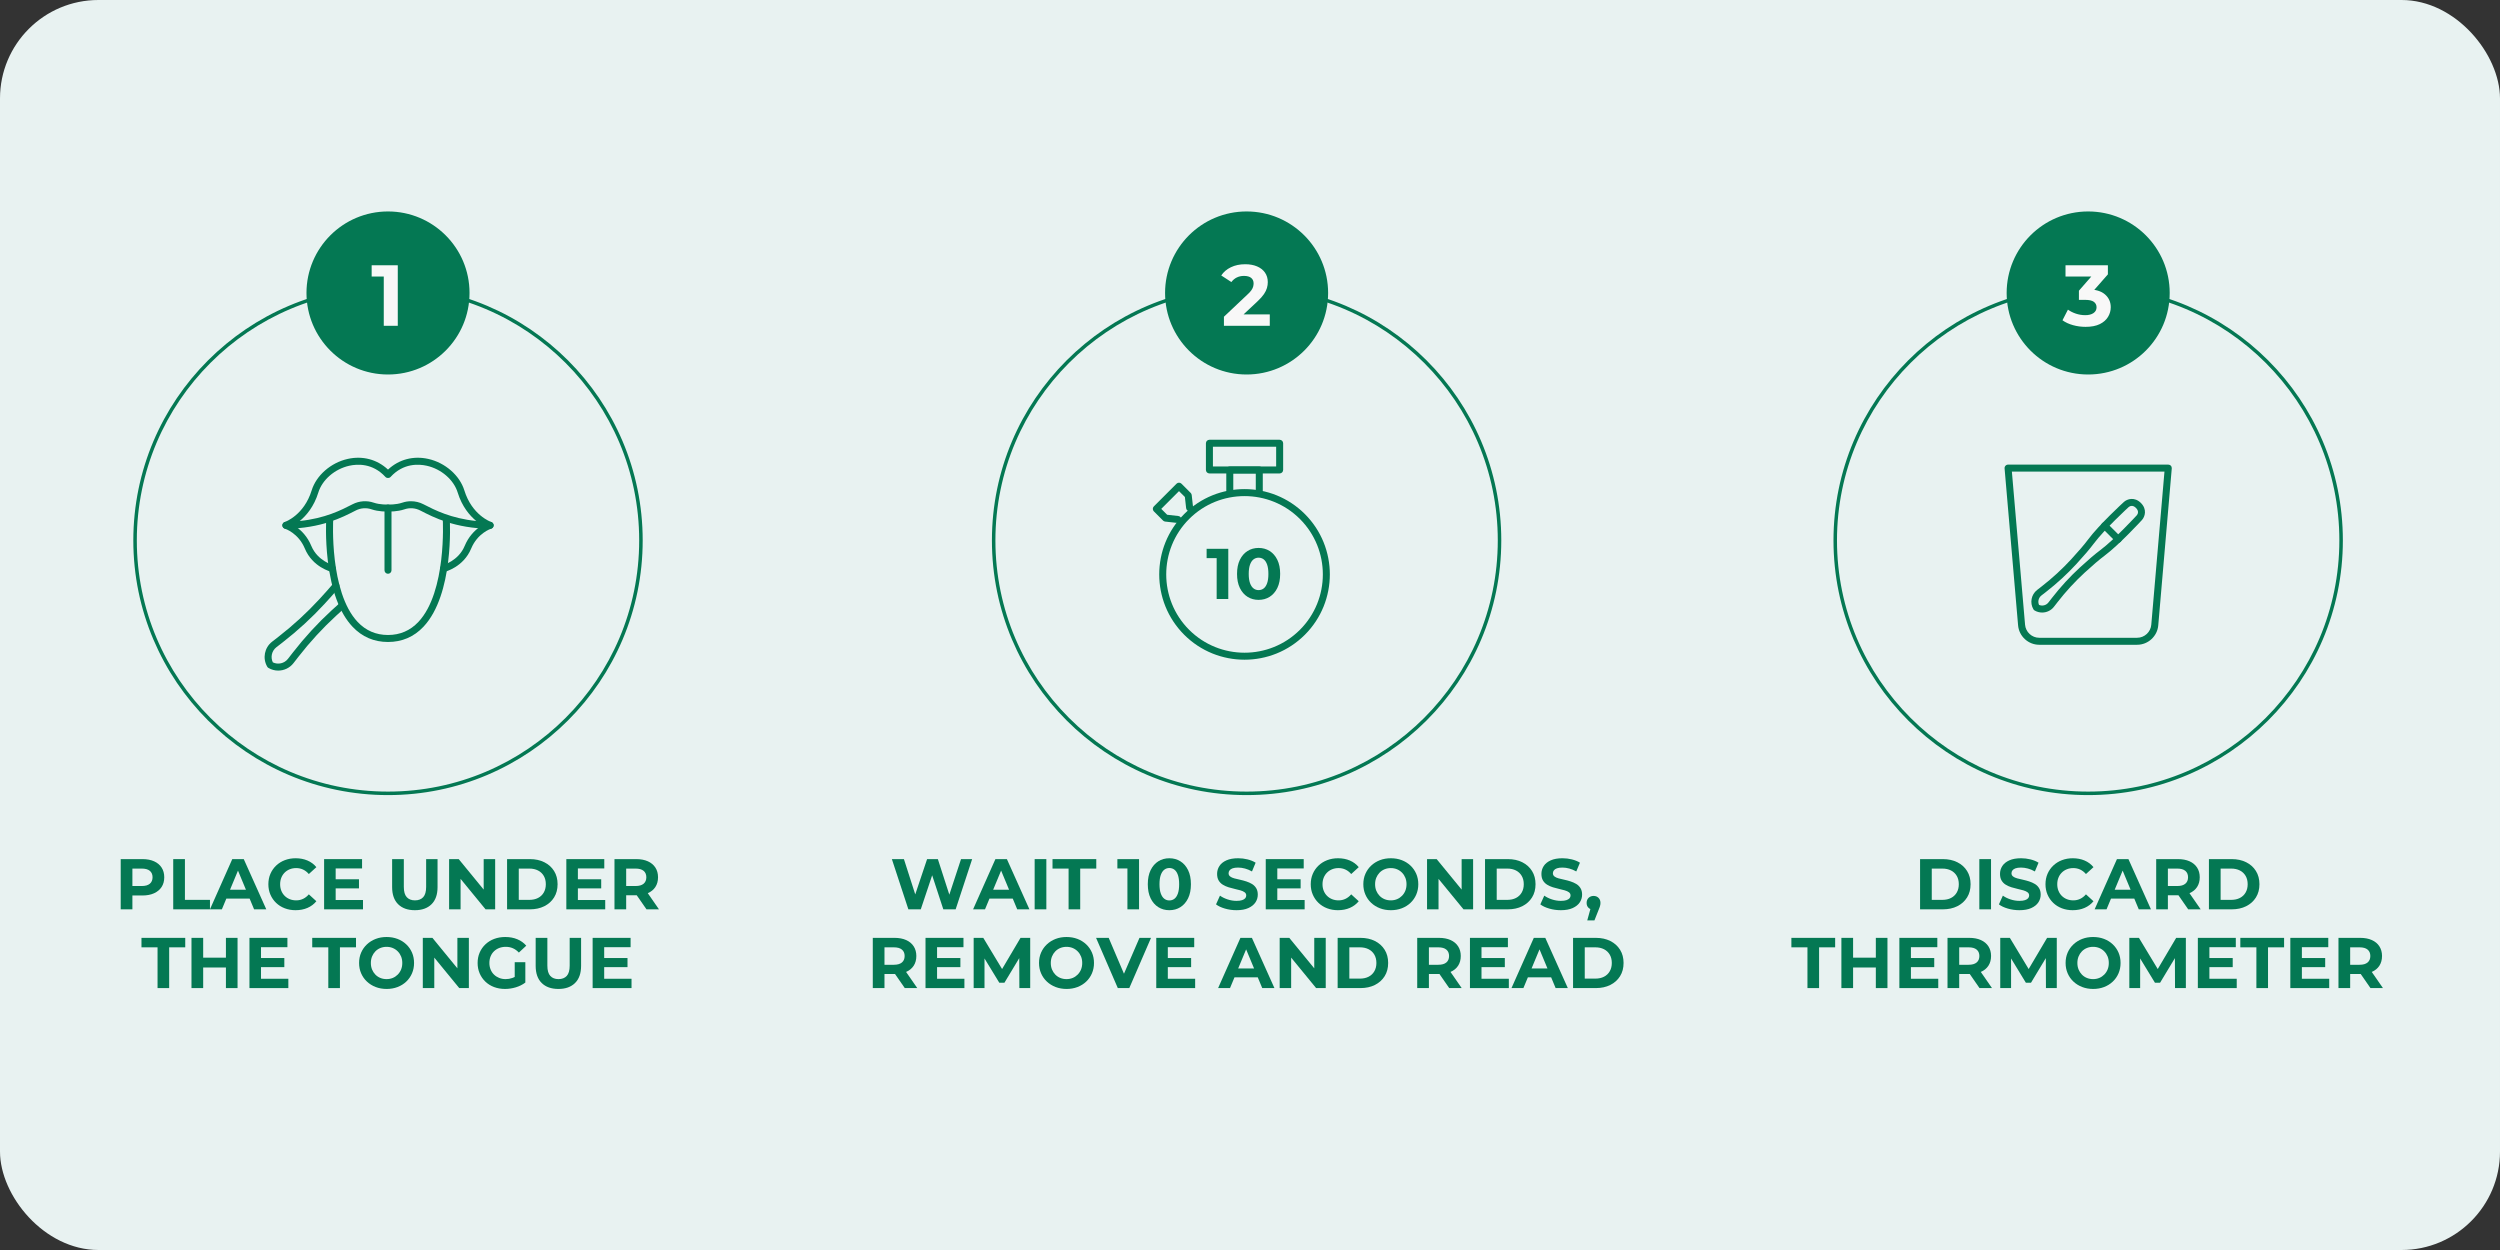 <svg viewBox="0 0 2000 1000" xmlns="http://www.w3.org/2000/svg" data-name="Layer 1" id="Layer_1">
  <rect x="0" y="0" width="2000" height="1000" fill="#333333" stroke="none"/>
  <defs>
    <style>
      .cls-1 {
        fill: #e8f2f1;
      }

      .cls-2 {
        fill: #047853;
      }

      .cls-3 {
        fill: #f8f8f8;
      }
    </style>
  </defs>
  <rect ry="78.77" rx="78.77" height="1000" width="2000" y="0" class="cls-1"></rect>
  <circle r="65.22" cy="234.381" cx="310.404" class="cls-2"></circle>
  <path d="M310.404,636.078c-112.347,0-203.748-91.401-203.748-203.748s91.401-203.748,203.748-203.748,203.749,91.401,203.749,203.748-91.401,203.748-203.749,203.748ZM310.404,231.381c-110.803,0-200.947,90.145-200.947,200.948s90.144,200.948,200.947,200.948,200.948-90.145,200.948-200.948-90.144-200.948-200.948-200.948Z" class="cls-2"></path>
  <path d="M307.014,260.649v-44.282l4.843,4.843h-14.53v-8.995h20.896v48.433h-11.209Z" class="cls-3"></path>
  <g>
    <path d="M96.562,727.47v-40.18h17.393c3.597,0,6.696.584,9.299,1.751,2.602,1.167,4.611,2.841,6.027,5.022,1.415,2.181,2.123,4.764,2.123,7.749,0,3.023-.708,5.616-2.123,7.778-1.416,2.162-3.426,3.836-6.027,5.022-2.603,1.187-5.702,1.779-9.299,1.779h-12.283l4.248-4.19v15.269h-9.357ZM105.92,713.235l-4.248-4.419h11.767c2.831,0,4.974-.612,6.429-1.837,1.454-1.224,2.182-2.946,2.182-5.166s-.728-3.932-2.182-5.137c-1.455-1.206-3.598-1.808-6.429-1.808h-11.767l4.248-4.42v22.788Z" class="cls-2"></path>
    <path d="M138.58,727.47v-40.18h9.355v32.603h20.033v7.577h-29.389Z" class="cls-2"></path>
    <path d="M167.968,727.47l17.852-40.18h9.184l18.024,40.18h-9.759l-14.751-35.473h3.731l-14.752,35.473h-9.528ZM176.98,718.86l2.353-7.061h20.778l2.411,7.061h-25.543Z" class="cls-2"></path>
    <path d="M236.445,728.159c-3.1,0-5.979-.508-8.639-1.522-2.66-1.013-4.965-2.458-6.916-4.333-1.952-1.875-3.473-4.075-4.564-6.601-1.09-2.525-1.635-5.299-1.635-8.323s.545-5.797,1.635-8.323c1.092-2.525,2.621-4.726,4.592-6.601,1.971-1.875,4.286-3.319,6.946-4.333,2.659-1.014,5.539-1.521,8.639-1.521,3.481,0,6.639.603,9.471,1.808,2.831,1.205,5.204,2.976,7.118,5.31l-6.027,5.51c-1.34-1.569-2.861-2.755-4.564-3.559-1.703-.803-3.55-1.205-5.539-1.205-1.876,0-3.597.315-5.166.947-1.569.632-2.927,1.522-4.075,2.669s-2.038,2.507-2.67,4.075c-.631,1.57-.946,3.311-.946,5.224s.315,3.655.946,5.223c.632,1.57,1.522,2.928,2.67,4.076s2.506,2.038,4.075,2.669,3.29.947,5.166.947c1.989,0,3.836-.411,5.539-1.234,1.702-.822,3.224-2.018,4.564-3.587l6.027,5.51c-1.914,2.334-4.287,4.114-7.118,5.338-2.832,1.224-6.008,1.837-9.528,1.837Z" class="cls-2"></path>
    <path d="M268.531,720.008h21.869v7.462h-31.111v-40.18h30.365v7.462h-21.123v25.256ZM267.842,703.419h19.344v7.29h-19.344v-7.29Z" class="cls-2"></path>
    <path d="M331.9,728.159c-5.703,0-10.16-1.587-13.375-4.764-3.215-3.176-4.821-7.729-4.821-13.662v-22.443h9.356v22.214c0,3.789.783,6.535,2.353,8.237,1.568,1.703,3.75,2.555,6.543,2.555,2.832,0,5.031-.852,6.602-2.555,1.568-1.702,2.353-4.448,2.353-8.237v-22.214h9.126v22.443c0,5.932-1.606,10.485-4.821,13.662-3.215,3.177-7.654,4.764-13.316,4.764Z" class="cls-2"></path>
    <path d="M359.279,727.47v-40.18h7.691l23.706,28.93h-3.731v-28.93h9.185v40.18h-7.692l-23.705-28.93h3.731v28.93h-9.184Z" class="cls-2"></path>
    <path d="M405.658,727.47v-40.18h18.254c4.361,0,8.207.833,11.537,2.497,3.328,1.665,5.931,3.999,7.807,7.003,1.874,3.004,2.812,6.535,2.812,10.59s-.939,7.586-2.812,10.59c-1.876,3.004-4.479,5.338-7.807,7.002-3.33,1.665-7.176,2.497-11.537,2.497h-18.254ZM415.015,719.893h8.438c2.679,0,5.003-.507,6.974-1.521,1.971-1.014,3.502-2.468,4.593-4.363,1.091-1.894,1.636-4.104,1.636-6.629,0-2.563-.545-4.783-1.636-6.659-1.091-1.875-2.622-3.319-4.593-4.333-1.971-1.014-4.295-1.521-6.974-1.521h-8.438v25.026Z" class="cls-2"></path>
    <path d="M462.31,720.008h21.87v7.462h-31.11v-40.18h30.364v7.462h-21.124v25.256ZM461.623,703.419h19.344v7.29h-19.344v-7.29Z" class="cls-2"></path>
    <path d="M491.584,727.47v-40.18h17.393c3.597,0,6.696.584,9.299,1.751,2.602,1.167,4.611,2.841,6.027,5.022,1.415,2.181,2.123,4.764,2.123,7.749,0,3.023-.708,5.616-2.123,7.778-1.416,2.162-3.426,3.808-6.027,4.936-2.603,1.129-5.702,1.693-9.299,1.693h-12.283l4.248-4.018v15.269h-9.357ZM500.941,713.235l-4.248-4.419h11.767c2.831,0,4.974-.612,6.429-1.837,1.454-1.224,2.182-2.946,2.182-5.166s-.728-3.932-2.182-5.137c-1.455-1.206-3.598-1.808-6.429-1.808h-11.767l4.248-4.42v22.788ZM517.186,727.47l-10.104-14.58h9.988l10.102,14.58h-9.986Z" class="cls-2"></path>
    <path d="M126.037,790.47v-32.603h-12.857v-7.577h35.014v7.577h-12.857v32.603h-9.299Z" class="cls-2"></path>
    <path d="M162.543,790.47h-9.355v-40.18h9.355v40.18ZM181.428,773.996h-19.631v-7.864h19.631v7.864ZM180.739,750.29h9.299v40.18h-9.299v-40.18Z" class="cls-2"></path>
    <path d="M208.807,783.008h21.87v7.462h-31.11v-40.18h30.364v7.462h-21.124v25.256ZM208.119,766.419h19.344v7.29h-19.344v-7.29Z" class="cls-2"></path>
    <path d="M262.647,790.47v-32.603h-12.858v-7.577h35.015v7.577h-12.857v32.603h-9.299Z" class="cls-2"></path>
    <path d="M309.313,791.159c-3.177,0-6.104-.517-8.782-1.55-2.68-1.033-5.014-2.487-7.003-4.363-1.99-1.874-3.53-4.075-4.62-6.601-1.092-2.526-1.637-5.281-1.637-8.266,0-3.022.545-5.788,1.637-8.294,1.09-2.506,2.63-4.697,4.62-6.572,1.989-1.875,4.314-3.329,6.974-4.362s5.577-1.55,8.754-1.55,6.094.507,8.754,1.521c2.659,1.014,4.984,2.459,6.974,4.333,1.989,1.875,3.53,4.076,4.621,6.601,1.091,2.526,1.636,5.301,1.636,8.323,0,2.985-.545,5.75-1.636,8.294-1.091,2.545-2.632,4.755-4.621,6.63-1.989,1.875-4.314,3.32-6.974,4.333-2.66,1.014-5.559,1.522-8.696,1.522ZM309.256,783.295c1.799,0,3.453-.316,4.965-.947s2.842-1.53,3.99-2.698c1.147-1.167,2.037-2.526,2.668-4.076.632-1.55.947-3.281.947-5.194s-.315-3.645-.947-5.195c-.631-1.55-1.52-2.908-2.668-4.075-1.148-1.167-2.478-2.066-3.99-2.698-1.512-.631-3.166-.947-4.965-.947s-3.463.315-4.994.947c-1.53.632-2.86,1.531-3.988,2.698-1.13,1.167-2.01,2.525-2.641,4.075-.632,1.55-.947,3.282-.947,5.195s.315,3.644.947,5.194c.631,1.55,1.511,2.909,2.641,4.076,1.128,1.167,2.458,2.066,3.988,2.698,1.531.631,3.195.947,4.994.947Z" class="cls-2"></path>
    <path d="M338.242,790.47v-40.18h7.691l23.707,28.93h-3.731v-28.93h9.184v40.18h-7.691l-23.707-28.93h3.731v28.93h-9.185Z" class="cls-2"></path>
    <path d="M404.023,791.159c-3.178,0-6.106-.508-8.783-1.522-2.679-1.013-4.994-2.458-6.945-4.333-1.951-1.875-3.473-4.075-4.562-6.601-1.092-2.525-1.637-5.299-1.637-8.323s.545-5.797,1.637-8.323c1.09-2.525,2.63-4.726,4.62-6.601,1.989-1.875,4.323-3.319,7.003-4.333,2.678-1.014,5.625-1.521,8.84-1.521,3.559,0,6.764.594,9.614,1.779,2.851,1.187,5.252,2.909,7.204,5.166l-5.912,5.51c-1.493-1.568-3.1-2.727-4.822-3.473-1.722-.746-3.616-1.119-5.683-1.119-1.913,0-3.673.315-5.28.947-1.607.632-2.995,1.522-4.162,2.669-1.168,1.148-2.066,2.507-2.697,4.075-.632,1.57-.947,3.311-.947,5.224,0,1.836.315,3.55.947,5.137.631,1.588,1.529,2.956,2.697,4.104,1.167,1.148,2.545,2.047,4.133,2.698,1.588.651,3.338.976,5.252.976,1.837,0,3.625-.306,5.367-.918,1.74-.612,3.434-1.626,5.08-3.042l5.281,6.716c-2.221,1.685-4.765,2.956-7.635,3.817-2.87.861-5.74,1.292-8.609,1.292ZM411.771,784.845v-15.096h8.496v16.301l-8.496-1.205Z" class="cls-2"></path>
    <path d="M446.728,791.159c-5.703,0-10.16-1.587-13.375-4.764-3.214-3.176-4.82-7.729-4.82-13.662v-22.443h9.355v22.214c0,3.789.784,6.535,2.353,8.237,1.568,1.703,3.75,2.555,6.543,2.555,2.832,0,5.032-.852,6.602-2.555,1.568-1.702,2.353-4.448,2.353-8.237v-22.214h9.127v22.443c0,5.932-1.607,10.485-4.822,13.662-3.215,3.177-7.654,4.764-13.316,4.764Z" class="cls-2"></path>
    <path d="M483.35,783.008h21.869v7.462h-31.111v-40.18h30.365v7.462h-21.123v25.256ZM482.66,766.419h19.344v7.29h-19.344v-7.29Z" class="cls-2"></path>
  </g>
  <circle r="65.22" cy="234.381" cx="997.278" class="cls-2"></circle>
  <path d="M997.277,636.078c-112.347,0-203.748-91.401-203.748-203.748s91.401-203.748,203.748-203.748,203.749,91.401,203.749,203.748-91.401,203.748-203.749,203.748ZM997.277,231.381c-110.803,0-200.947,90.145-200.947,200.948s90.144,200.948,200.947,200.948,200.948-90.145,200.948-200.948-90.144-200.948-200.948-200.948Z" class="cls-2"></path>
  <path d="M979.148,260.649v-7.265l18.682-17.643c1.476-1.337,2.571-2.526,3.286-3.563.715-1.038,1.188-2.006,1.419-2.906.231-.9.346-1.741.346-2.526,0-1.891-.646-3.366-1.938-4.428-1.292-1.06-3.228-1.592-5.811-1.592-2.076,0-3.968.415-5.674,1.246-1.707.83-3.16,2.053-4.359,3.667l-8.095-5.258c1.799-2.768,4.359-4.958,7.68-6.573,3.321-1.614,7.149-2.421,11.486-2.421,3.598,0,6.757.577,9.479,1.73,2.722,1.154,4.831,2.802,6.331,4.947,1.498,2.145,2.249,4.694,2.249,7.646,0,1.522-.22,3.068-.658,4.636-.439,1.569-1.234,3.207-2.387,4.913-1.153,1.707-2.86,3.622-5.12,5.743l-15.498,14.53-2.146-4.013h27.399v9.133h-36.671Z" class="cls-3"></path>
  <g>
    <path d="M726.697,727.47l-13.202-40.18h9.644l11.423,35.588h-4.822l11.94-35.588h8.61l11.479,35.588h-4.649l11.71-35.588h8.896l-13.201,40.18h-9.873l-10.218-31.226h2.641l-10.446,31.226h-9.931Z" class="cls-2"></path>
    <path d="M778.472,727.47l17.852-40.18h9.184l18.024,40.18h-9.759l-14.751-35.473h3.731l-14.752,35.473h-9.528ZM787.483,718.86l2.353-7.061h20.779l2.41,7.061h-25.543Z" class="cls-2"></path>
    <path d="M827.721,727.47v-40.18h9.356v40.18h-9.356Z" class="cls-2"></path>
    <path d="M854.87,727.47v-32.603h-12.857v-7.577h35.014v7.577h-12.857v32.603h-9.299Z" class="cls-2"></path>
    <path d="M901.938,727.47v-36.736l4.018,4.018h-12.054v-7.462h17.335v40.18h-9.299Z" class="cls-2"></path>
    <path d="M935.459,728.159c-3.292,0-6.229-.812-8.812-2.439-2.582-1.627-4.63-3.979-6.142-7.061-1.512-3.08-2.267-6.839-2.267-11.279s.755-8.199,2.267-11.279c1.512-3.08,3.56-5.433,6.142-7.06,2.583-1.626,5.519-2.439,8.812-2.439,3.329,0,6.285.814,8.868,2.439,2.583,1.627,4.63,3.981,6.142,7.06,1.512,3.081,2.268,6.84,2.268,11.279s-.756,8.199-2.268,11.279c-1.512,3.081-3.559,5.434-6.142,7.061-2.583,1.627-5.539,2.439-8.868,2.439ZM935.459,720.352c1.568,0,2.937-.449,4.104-1.349,1.167-.899,2.086-2.305,2.756-4.219.669-1.913,1.004-4.381,1.004-7.404s-.335-5.491-1.004-7.405c-.67-1.913-1.589-3.319-2.756-4.219-1.167-.899-2.535-1.349-4.104-1.349-1.492,0-2.832.45-4.019,1.349-1.187.899-2.123,2.306-2.812,4.219-.689,1.914-1.033,4.382-1.033,7.405s.345,5.491,1.033,7.404c.69,1.914,1.626,3.32,2.812,4.219,1.187.899,2.526,1.349,4.019,1.349Z" class="cls-2"></path>
    <path d="M989.241,728.159c-3.215,0-6.305-.431-9.271-1.292-2.966-.861-5.348-1.98-7.146-3.358l3.156-7.003c1.684,1.225,3.712,2.229,6.085,3.014,2.372.785,4.764,1.176,7.175,1.176,1.837,0,3.319-.191,4.448-.574,1.129-.382,1.961-.89,2.497-1.521.535-.631.804-1.368.804-2.21,0-1.071-.422-1.923-1.263-2.554-.843-.631-1.962-1.148-3.358-1.55-1.397-.402-2.918-.784-4.564-1.148-1.645-.363-3.3-.804-4.965-1.32-1.664-.517-3.195-1.206-4.592-2.066-1.397-.861-2.507-1.989-3.329-3.387-.823-1.397-1.234-3.147-1.234-5.252,0-2.296.612-4.391,1.837-6.286,1.225-1.894,3.09-3.405,5.597-4.534,2.506-1.128,5.653-1.693,9.442-1.693,2.525,0,5.022.307,7.49.918,2.469.612,4.621,1.492,6.458,2.64l-2.928,7.003c-1.799-1.033-3.654-1.808-5.567-2.325-1.914-.517-3.751-.775-5.511-.775-1.837,0-3.311.201-4.42.603-1.11.402-1.923.947-2.439,1.636-.517.689-.774,1.455-.774,2.296,0,1.072.42,1.933,1.263,2.583.841.651,1.951,1.158,3.329,1.521,1.377.364,2.907.728,4.592,1.09,1.684.364,3.348.814,4.994,1.349,1.645.536,3.156,1.215,4.534,2.038,1.378.823,2.497,1.933,3.358,3.329.86,1.397,1.291,3.128,1.291,5.195,0,2.258-.622,4.325-1.865,6.199-1.244,1.875-3.129,3.387-5.654,4.535s-5.683,1.722-9.471,1.722Z" class="cls-2"></path>
    <path d="M1021.843,720.008h21.87v7.462h-31.111v-40.18h30.365v7.462h-21.124v25.256ZM1021.154,703.419h19.344v7.29h-19.344v-7.29Z" class="cls-2"></path>
    <path d="M1070.346,728.159c-3.1,0-5.979-.508-8.639-1.522-2.66-1.013-4.965-2.458-6.916-4.333-1.952-1.875-3.473-4.075-4.564-6.601-1.091-2.525-1.636-5.299-1.636-8.323s.545-5.797,1.636-8.323c1.091-2.525,2.62-4.726,4.592-6.601,1.971-1.875,4.285-3.319,6.945-4.333,2.659-1.014,5.539-1.521,8.639-1.521,3.481,0,6.639.603,9.471,1.808,2.832,1.205,5.204,2.976,7.118,5.31l-6.027,5.51c-1.34-1.569-2.861-2.755-4.564-3.559-1.703-.803-3.55-1.205-5.539-1.205-1.875,0-3.597.315-5.166.947-1.569.632-2.927,1.522-4.075,2.669-1.147,1.148-2.038,2.507-2.669,4.075-.632,1.57-.947,3.311-.947,5.224s.315,3.655.947,5.223c.631,1.57,1.522,2.928,2.669,4.076,1.148,1.148,2.506,2.038,4.075,2.669s3.291.947,5.166.947c1.989,0,3.836-.411,5.539-1.234,1.702-.822,3.224-2.018,4.564-3.587l6.027,5.51c-1.914,2.334-4.286,4.114-7.118,5.338s-6.008,1.837-9.528,1.837Z" class="cls-2"></path>
    <path d="M1112.706,728.159c-3.177,0-6.104-.517-8.782-1.55s-5.014-2.487-7.003-4.363c-1.99-1.874-3.529-4.075-4.62-6.601-1.091-2.526-1.636-5.281-1.636-8.266,0-3.022.545-5.788,1.636-8.294,1.091-2.506,2.63-4.697,4.62-6.572,1.989-1.875,4.314-3.329,6.975-4.362,2.659-1.033,5.576-1.55,8.753-1.55s6.094.507,8.754,1.521c2.659,1.014,4.984,2.459,6.974,4.333,1.989,1.875,3.53,4.076,4.621,6.601,1.091,2.526,1.636,5.301,1.636,8.323,0,2.985-.545,5.75-1.636,8.294-1.091,2.545-2.632,4.755-4.621,6.63-1.989,1.875-4.314,3.32-6.974,4.333-2.66,1.014-5.559,1.522-8.696,1.522ZM1112.648,720.295c1.799,0,3.453-.316,4.966-.947,1.511-.631,2.841-1.53,3.989-2.698,1.147-1.167,2.037-2.526,2.669-4.076.631-1.55.947-3.281.947-5.194s-.316-3.645-.947-5.195c-.632-1.55-1.522-2.908-2.669-4.075-1.148-1.167-2.478-2.066-3.989-2.698-1.513-.631-3.167-.947-4.966-.947s-3.463.315-4.993.947c-1.531.632-2.861,1.531-3.989,2.698-1.13,1.167-2.01,2.525-2.641,4.075-.632,1.55-.947,3.282-.947,5.195s.315,3.644.947,5.194c.631,1.55,1.511,2.909,2.641,4.076,1.128,1.167,2.458,2.066,3.989,2.698,1.53.631,3.194.947,4.993.947Z" class="cls-2"></path>
    <path d="M1141.636,727.47v-40.18h7.691l23.706,28.93h-3.731v-28.93h9.184v40.18h-7.691l-23.706-28.93h3.731v28.93h-9.184Z" class="cls-2"></path>
    <path d="M1188.015,727.47v-40.18h18.253c4.362,0,8.208.833,11.537,2.497s5.932,3.999,7.807,7.003c1.875,3.004,2.812,6.535,2.812,10.59s-.938,7.586-2.812,10.59c-1.875,3.004-4.478,5.338-7.807,7.002s-7.175,2.497-11.537,2.497h-18.253ZM1197.371,719.893h8.438c2.678,0,5.003-.507,6.974-1.521,1.971-1.014,3.502-2.468,4.593-4.363,1.09-1.894,1.636-4.104,1.636-6.629,0-2.563-.546-4.783-1.636-6.659-1.091-1.875-2.622-3.319-4.593-4.333-1.971-1.014-4.296-1.521-6.974-1.521h-8.438v25.026Z" class="cls-2"></path>
    <path d="M1248.686,728.159c-3.214,0-6.305-.431-9.27-1.292-2.966-.861-5.349-1.98-7.146-3.358l3.157-7.003c1.684,1.225,3.711,2.229,6.084,3.014,2.372.785,4.765,1.176,7.175,1.176,1.837,0,3.319-.191,4.449-.574,1.128-.382,1.96-.89,2.497-1.521.535-.631.803-1.368.803-2.21,0-1.071-.421-1.923-1.263-2.554s-1.961-1.148-3.357-1.55c-1.397-.402-2.919-.784-4.564-1.148-1.645-.363-3.301-.804-4.965-1.32-1.665-.517-3.196-1.206-4.592-2.066-1.397-.861-2.507-1.989-3.33-3.387-.823-1.397-1.233-3.147-1.233-5.252,0-2.296.611-4.391,1.837-6.286,1.224-1.894,3.089-3.405,5.596-4.534,2.506-1.128,5.654-1.693,9.442-1.693,2.526,0,5.022.307,7.491.918,2.468.612,4.62,1.492,6.457,2.64l-2.927,7.003c-1.8-1.033-3.655-1.808-5.568-2.325-1.914-.517-3.751-.775-5.51-.775-1.837,0-3.311.201-4.42.603-1.11.402-1.923.947-2.439,1.636-.517.689-.775,1.455-.775,2.296,0,1.072.421,1.933,1.263,2.583.842.651,1.952,1.158,3.329,1.521,1.378.364,2.908.728,4.593,1.09,1.683.364,3.348.814,4.993,1.349,1.645.536,3.157,1.215,4.535,2.038,1.377.823,2.496,1.933,3.357,3.329.861,1.397,1.292,3.128,1.292,5.195,0,2.258-.623,4.325-1.866,6.199-1.244,1.875-3.128,3.387-5.653,4.535s-5.683,1.722-9.472,1.722Z" class="cls-2"></path>
    <path d="M1269.808,736.31l3.789-13.776,1.263,5.224c-1.607,0-2.938-.488-3.989-1.464-1.053-.976-1.579-2.286-1.579-3.932,0-1.722.536-3.09,1.607-4.104,1.071-1.013,2.392-1.521,3.961-1.521,1.607,0,2.928.517,3.961,1.55s1.55,2.392,1.55,4.076c0,.459-.039.928-.115,1.406-.077.479-.221,1.043-.431,1.693-.211.651-.545,1.512-1.004,2.583l-3.272,8.266h-5.74Z" class="cls-2"></path>
    <path d="M698.227,790.47v-40.18h17.392c3.597,0,6.696.584,9.299,1.751,2.603,1.167,4.611,2.841,6.027,5.022,1.415,2.181,2.124,4.764,2.124,7.749,0,3.023-.709,5.616-2.124,7.778-1.416,2.162-3.425,3.808-6.027,4.936-2.603,1.129-5.702,1.693-9.299,1.693h-12.283l4.248-4.018v15.269h-9.356ZM707.584,776.235l-4.248-4.419h11.767c2.832,0,4.975-.612,6.429-1.837,1.454-1.224,2.182-2.946,2.182-5.166s-.728-3.932-2.182-5.137c-1.454-1.206-3.597-1.808-6.429-1.808h-11.767l4.248-4.42v22.788ZM723.828,790.47l-10.102-14.58h9.987l10.102,14.58h-9.987Z" class="cls-2"></path>
    <path d="M749.656,783.008h21.87v7.462h-31.111v-40.18h30.365v7.462h-21.124v25.256ZM748.968,766.419h19.344v7.29h-19.344v-7.29Z" class="cls-2"></path>
    <path d="M778.931,790.47v-40.18h7.691l17.105,28.356h-4.075l16.761-28.356h7.749v40.18h-8.668l-.114-26.806h1.722l-13.547,22.5h-4.133l-13.718-22.5h1.894v26.806h-8.667Z" class="cls-2"></path>
    <path d="M853.263,791.159c-3.177,0-6.104-.517-8.782-1.55-2.68-1.033-5.014-2.487-7.003-4.363-1.99-1.874-3.53-4.075-4.621-6.601-1.091-2.526-1.636-5.281-1.636-8.266,0-3.022.545-5.788,1.636-8.294,1.091-2.506,2.631-4.697,4.621-6.572,1.989-1.875,4.314-3.329,6.974-4.362,2.659-1.033,5.577-1.55,8.754-1.55s6.094.507,8.753,1.521c2.66,1.014,4.984,2.459,6.975,4.333,1.989,1.875,3.53,4.076,4.621,6.601,1.09,2.526,1.636,5.301,1.636,8.323,0,2.985-.546,5.75-1.636,8.294-1.091,2.545-2.632,4.755-4.621,6.63-1.99,1.875-4.314,3.32-6.975,4.333-2.659,1.014-5.559,1.522-8.695,1.522ZM853.205,783.295c1.798,0,3.453-.316,4.965-.947s2.842-1.53,3.989-2.698c1.148-1.167,2.038-2.526,2.669-4.076.632-1.55.947-3.281.947-5.194s-.315-3.645-.947-5.195c-.631-1.55-1.52-2.908-2.669-4.075-1.147-1.167-2.478-2.066-3.989-2.698-1.512-.631-3.167-.947-4.965-.947-1.799,0-3.464.315-4.994.947-1.53.632-2.86,1.531-3.989,2.698-1.129,1.167-2.009,2.525-2.641,4.075-.631,1.55-.946,3.282-.946,5.195s.315,3.644.946,5.194c.632,1.55,1.512,2.909,2.641,4.076,1.129,1.167,2.459,2.066,3.989,2.698s3.195.947,4.994.947Z" class="cls-2"></path>
    <path d="M894.246,790.47l-17.393-40.18h10.102l15.153,35.588h-5.912l15.383-35.588h9.242l-17.393,40.18h-9.184Z" class="cls-2"></path>
    <path d="M934.253,783.008h21.869v7.462h-31.11v-40.18h30.364v7.462h-21.123v25.256ZM933.564,766.419h19.344v7.29h-19.344v-7.29Z" class="cls-2"></path>
    <path d="M974.489,790.47l17.852-40.18h9.184l18.023,40.18h-9.758l-14.752-35.473h3.731l-14.752,35.473h-9.528ZM983.501,781.86l2.353-7.061h20.778l2.411,7.061h-25.543Z" class="cls-2"></path>
    <path d="M1023.737,790.47v-40.18h7.691l23.707,28.93h-3.731v-28.93h9.185v40.18h-7.692l-23.706-28.93h3.731v28.93h-9.185Z" class="cls-2"></path>
    <path d="M1070.117,790.47v-40.18h18.253c4.362,0,8.208.833,11.537,2.497s5.932,3.999,7.807,7.003c1.875,3.004,2.812,6.535,2.812,10.59s-.938,7.586-2.812,10.59c-1.875,3.004-4.478,5.338-7.807,7.002s-7.175,2.497-11.537,2.497h-18.253ZM1079.474,782.893h8.438c2.678,0,5.003-.507,6.974-1.521,1.971-1.014,3.502-2.468,4.593-4.363,1.09-1.894,1.636-4.104,1.636-6.629,0-2.563-.546-4.783-1.636-6.659-1.091-1.875-2.622-3.319-4.593-4.333-1.971-1.014-4.296-1.521-6.974-1.521h-8.438v25.026Z" class="cls-2"></path>
    <path d="M1133.772,790.47v-40.18h17.392c3.597,0,6.696.584,9.299,1.751,2.603,1.167,4.611,2.841,6.027,5.022,1.415,2.181,2.124,4.764,2.124,7.749,0,3.023-.709,5.616-2.124,7.778-1.416,2.162-3.425,3.808-6.027,4.936-2.603,1.129-5.702,1.693-9.299,1.693h-12.283l4.248-4.018v15.269h-9.356ZM1143.129,776.235l-4.248-4.419h11.767c2.832,0,4.975-.612,6.429-1.837,1.454-1.224,2.182-2.946,2.182-5.166s-.728-3.932-2.182-5.137c-1.454-1.206-3.597-1.808-6.429-1.808h-11.767l4.248-4.42v22.788ZM1159.373,790.47l-10.102-14.58h9.987l10.102,14.58h-9.987Z" class="cls-2"></path>
    <path d="M1185.201,783.008h21.87v7.462h-31.111v-40.18h30.365v7.462h-21.124v25.256ZM1184.513,766.419h19.344v7.29h-19.344v-7.29Z" class="cls-2"></path>
    <path d="M1209.194,790.47l17.852-40.18h9.184l18.024,40.18h-9.759l-14.751-35.473h3.731l-14.752,35.473h-9.528ZM1218.206,781.86l2.353-7.061h20.779l2.41,7.061h-25.543Z" class="cls-2"></path>
    <path d="M1258.443,790.47v-40.18h18.253c4.362,0,8.208.833,11.537,2.497s5.932,3.999,7.807,7.003c1.875,3.004,2.812,6.535,2.812,10.59s-.938,7.586-2.812,10.59c-1.875,3.004-4.478,5.338-7.807,7.002s-7.175,2.497-11.537,2.497h-18.253ZM1267.8,782.893h8.438c2.678,0,5.003-.507,6.974-1.521,1.971-1.014,3.502-2.468,4.593-4.363,1.09-1.894,1.636-4.104,1.636-6.629,0-2.563-.546-4.783-1.636-6.659-1.091-1.875-2.622-3.319-4.593-4.333-1.971-1.014-4.296-1.521-6.974-1.521h-8.438v25.026Z" class="cls-2"></path>
  </g>
  <circle r="65.22" cy="234.381" cx="1670.539" class="cls-2"></circle>
  <path d="M1670.538,636.078c-112.347,0-203.748-91.401-203.748-203.748s91.401-203.748,203.748-203.748,203.749,91.401,203.749,203.748-91.401,203.748-203.749,203.748ZM1670.538,231.381c-110.803,0-200.947,90.145-200.947,200.948s90.144,200.948,200.947,200.948,200.948-90.145,200.948-200.948-90.144-200.948-200.948-200.948Z" class="cls-2"></path>
  <path d="M1668.395,261.479c-3.367,0-6.689-.45-9.963-1.349-3.275-.899-6.09-2.202-8.441-3.909l4.359-8.51c1.844,1.338,3.978,2.411,6.398,3.217,2.422.808,4.902,1.211,7.439,1.211,2.812,0,5.027-.565,6.643-1.695,1.613-1.13,2.42-2.664,2.42-4.601,0-1.844-.715-3.297-2.144-4.359-1.43-1.06-3.736-1.591-6.918-1.591h-5.051v-7.335l13.422-15.36,1.246,4.013h-25.393v-8.995h33.902v7.265l-13.422,15.291-5.674-3.252h3.252c5.949,0,10.457,1.338,13.525,4.013,3.068,2.676,4.602,6.089,4.602,10.24,0,2.768-.727,5.352-2.18,7.75-1.453,2.399-3.656,4.324-6.607,5.777-2.953,1.453-6.758,2.179-11.416,2.179Z" class="cls-3"></path>
  <g>
    <path d="M1536.055,727.47v-40.18h18.252c4.363,0,8.209.833,11.537,2.497,3.33,1.665,5.932,3.999,7.807,7.003,1.875,3.004,2.812,6.535,2.812,10.59s-.938,7.586-2.812,10.59c-1.875,3.004-4.477,5.338-7.807,7.002-3.328,1.665-7.174,2.497-11.537,2.497h-18.252ZM1545.41,719.893h8.438c2.678,0,5.002-.507,6.975-1.521,1.971-1.014,3.502-2.468,4.592-4.363,1.09-1.894,1.635-4.104,1.635-6.629,0-2.563-.545-4.783-1.635-6.659-1.09-1.875-2.621-3.319-4.592-4.333-1.973-1.014-4.297-1.521-6.975-1.521h-8.438v25.026Z" class="cls-2"></path>
    <path d="M1583.467,727.47v-40.18h9.355v40.18h-9.355Z" class="cls-2"></path>
    <path d="M1615.551,728.159c-3.213,0-6.305-.431-9.27-1.292-2.967-.861-5.348-1.98-7.146-3.358l3.158-7.003c1.682,1.225,3.711,2.229,6.084,3.014,2.371.785,4.764,1.176,7.174,1.176,1.838,0,3.32-.191,4.449-.574,1.129-.382,1.961-.89,2.496-1.521.537-.631.805-1.368.805-2.21,0-1.071-.422-1.923-1.264-2.554s-1.961-1.148-3.357-1.55-2.918-.784-4.562-1.148c-1.647-.363-3.301-.804-4.967-1.32-1.664-.517-3.195-1.206-4.592-2.066-1.397-.861-2.506-1.989-3.328-3.387-.824-1.397-1.234-3.147-1.234-5.252,0-2.296.611-4.391,1.836-6.286,1.225-1.894,3.09-3.405,5.598-4.534,2.506-1.128,5.654-1.693,9.441-1.693,2.525,0,5.023.307,7.492.918,2.467.612,4.619,1.492,6.457,2.64l-2.928,7.003c-1.799-1.033-3.654-1.808-5.568-2.325s-3.75-.775-5.51-.775c-1.838,0-3.311.201-4.42.603-1.111.402-1.924.947-2.439,1.636-.518.689-.775,1.455-.775,2.296,0,1.072.422,1.933,1.264,2.583.84.651,1.951,1.158,3.328,1.521,1.379.364,2.908.728,4.592,1.09,1.684.364,3.35.814,4.994,1.349,1.645.536,3.158,1.215,4.535,2.038,1.377.823,2.496,1.933,3.357,3.329.861,1.397,1.291,3.128,1.291,5.195,0,2.258-.621,4.325-1.865,6.199-1.244,1.875-3.127,3.387-5.654,4.535-2.525,1.148-5.682,1.722-9.471,1.722Z" class="cls-2"></path>
    <path d="M1658.141,728.159c-3.1,0-5.979-.508-8.639-1.522-2.66-1.013-4.965-2.458-6.916-4.333-1.951-1.875-3.473-4.075-4.564-6.601-1.09-2.525-1.635-5.299-1.635-8.323s.545-5.797,1.635-8.323c1.092-2.525,2.621-4.726,4.594-6.601,1.969-1.875,4.285-3.319,6.945-4.333,2.658-1.014,5.539-1.521,8.639-1.521,3.481,0,6.639.603,9.471,1.808,2.832,1.205,5.203,2.976,7.117,5.31l-6.027,5.51c-1.34-1.569-2.861-2.755-4.562-3.559-1.703-.803-3.551-1.205-5.539-1.205-1.875,0-3.598.315-5.166.947-1.57.632-2.928,1.522-4.076,2.669s-2.037,2.507-2.668,4.075c-.633,1.57-.947,3.311-.947,5.224s.315,3.655.947,5.223c.631,1.57,1.52,2.928,2.668,4.076s2.506,2.038,4.076,2.669c1.568.631,3.291.947,5.166.947,1.988,0,3.836-.411,5.539-1.234,1.701-.822,3.223-2.018,4.562-3.587l6.027,5.51c-1.914,2.334-4.285,4.114-7.117,5.338s-6.008,1.837-9.529,1.837Z" class="cls-2"></path>
    <path d="M1675.705,727.47l17.852-40.18h9.184l18.023,40.18h-9.758l-14.752-35.473h3.731l-14.752,35.473h-9.527ZM1684.717,718.86l2.353-7.061h20.777l2.412,7.061h-25.543Z" class="cls-2"></path>
    <path d="M1724.953,727.47v-40.18h17.393c3.596,0,6.695.584,9.299,1.751,2.602,1.167,4.611,2.841,6.027,5.022,1.414,2.181,2.123,4.764,2.123,7.749,0,3.023-.709,5.616-2.123,7.778-1.416,2.162-3.426,3.808-6.027,4.936-2.603,1.129-5.703,1.693-9.299,1.693h-12.283l4.246-4.018v15.269h-9.355ZM1734.309,713.235l-4.246-4.419h11.766c2.832,0,4.975-.612,6.43-1.837,1.453-1.224,2.182-2.946,2.182-5.166s-.729-3.932-2.182-5.137c-1.455-1.206-3.598-1.808-6.43-1.808h-11.766l4.246-4.42v22.788ZM1750.553,727.47l-10.102-14.58h9.988l10.102,14.58h-9.988Z" class="cls-2"></path>
    <path d="M1767.142,727.47v-40.18h18.252c4.363,0,8.209.833,11.537,2.497,3.33,1.665,5.932,3.999,7.807,7.003,1.875,3.004,2.812,6.535,2.812,10.59s-.938,7.586-2.812,10.59c-1.875,3.004-4.477,5.338-7.807,7.002-3.328,1.665-7.174,2.497-11.537,2.497h-18.252ZM1776.498,719.893h8.438c2.678,0,5.002-.507,6.975-1.521,1.971-1.014,3.502-2.468,4.592-4.363,1.09-1.894,1.635-4.104,1.635-6.629,0-2.563-.545-4.783-1.635-6.659-1.09-1.875-2.621-3.319-4.592-4.333-1.973-1.014-4.297-1.521-6.975-1.521h-8.438v25.026Z" class="cls-2"></path>
    <path d="M1445.965,790.47v-32.603h-12.857v-7.577h35.014v7.577h-12.857v32.603h-9.299Z" class="cls-2"></path>
    <path d="M1482.471,790.47h-9.355v-40.18h9.355v40.18ZM1501.355,773.996h-19.631v-7.864h19.631v7.864ZM1500.666,750.29h9.299v40.18h-9.299v-40.18Z" class="cls-2"></path>
    <path d="M1528.736,783.008h21.869v7.462h-31.111v-40.18h30.365v7.462h-21.123v25.256ZM1528.047,766.419h19.344v7.29h-19.344v-7.29Z" class="cls-2"></path>
    <path d="M1558.01,790.47v-40.18h17.391c3.598,0,6.697.584,9.299,1.751,2.602,1.167,4.611,2.841,6.027,5.022s2.125,4.764,2.125,7.749c0,3.023-.709,5.616-2.125,7.778-1.416,2.162-3.426,3.808-6.027,4.936-2.602,1.129-5.701,1.693-9.299,1.693h-12.283l4.248-4.018v15.269h-9.355ZM1567.365,776.235l-4.248-4.419h11.768c2.832,0,4.975-.612,6.428-1.837,1.455-1.224,2.182-2.946,2.182-5.166s-.727-3.932-2.182-5.137c-1.453-1.206-3.596-1.808-6.428-1.808h-11.768l4.248-4.42v22.788ZM1583.609,790.47l-10.104-14.58h9.988l10.104,14.58h-9.988Z" class="cls-2"></path>
    <path d="M1600.197,790.47v-40.18h7.691l17.104,28.356h-4.074l16.76-28.356h7.75v40.18h-8.668l-.115-26.806h1.723l-13.547,22.5h-4.133l-13.719-22.5h1.895v26.806h-8.666Z" class="cls-2"></path>
    <path d="M1674.529,791.159c-3.178,0-6.106-.517-8.783-1.55s-5.014-2.487-7.002-4.363c-1.99-1.874-3.531-4.075-4.621-6.601-1.09-2.526-1.637-5.281-1.637-8.266,0-3.022.547-5.788,1.637-8.294,1.09-2.506,2.631-4.697,4.621-6.572,1.988-1.875,4.314-3.329,6.975-4.362,2.658-1.033,5.576-1.55,8.752-1.55s6.094.507,8.754,1.521c2.66,1.014,4.984,2.459,6.975,4.333,1.988,1.875,3.529,4.076,4.621,6.601,1.09,2.526,1.635,5.301,1.635,8.323,0,2.985-.545,5.75-1.635,8.294-1.092,2.545-2.633,4.755-4.621,6.63-1.99,1.875-4.314,3.32-6.975,4.333-2.66,1.014-5.559,1.522-8.695,1.522ZM1674.471,783.295c1.799,0,3.453-.316,4.965-.947s2.842-1.53,3.99-2.698c1.148-1.167,2.037-2.526,2.67-4.076.631-1.55.945-3.281.945-5.194s-.315-3.645-.945-5.195c-.633-1.55-1.522-2.908-2.67-4.075-1.148-1.167-2.478-2.066-3.99-2.698-1.512-.631-3.166-.947-4.965-.947s-3.463.315-4.994.947c-1.529.632-2.859,1.531-3.988,2.698-1.129,1.167-2.01,2.525-2.641,4.075s-.947,3.282-.947,5.195.316,3.644.947,5.194,1.512,2.909,2.641,4.076c1.129,1.167,2.459,2.066,3.988,2.698,1.531.631,3.195.947,4.994.947Z" class="cls-2"></path>
    <path d="M1703.459,790.47v-40.18h7.691l17.104,28.356h-4.074l16.76-28.356h7.75v40.18h-8.668l-.115-26.806h1.723l-13.547,22.5h-4.133l-13.719-22.5h1.895v26.806h-8.666Z" class="cls-2"></path>
    <path d="M1767.516,783.008h21.869v7.462h-31.109v-40.18h30.363v7.462h-21.123v25.256ZM1766.826,766.419h19.344v7.29h-19.344v-7.29Z" class="cls-2"></path>
    <path d="M1805.111,790.47v-32.603h-12.857v-7.577h35.014v7.577h-12.857v32.603h-9.299Z" class="cls-2"></path>
    <path d="M1841.504,783.008h21.869v7.462h-31.111v-40.18h30.365v7.462h-21.123v25.256ZM1840.814,766.419h19.344v7.29h-19.344v-7.29Z" class="cls-2"></path>
    <path d="M1870.777,790.47v-40.18h17.393c3.596,0,6.695.584,9.299,1.751,2.602,1.167,4.611,2.841,6.027,5.022,1.414,2.181,2.123,4.764,2.123,7.749,0,3.023-.709,5.616-2.123,7.778-1.416,2.162-3.426,3.808-6.027,4.936-2.603,1.129-5.703,1.693-9.299,1.693h-12.283l4.246-4.018v15.269h-9.355ZM1880.133,776.235l-4.246-4.419h11.766c2.832,0,4.975-.612,6.43-1.837,1.453-1.224,2.182-2.946,2.182-5.166s-.729-3.932-2.182-5.137c-1.455-1.206-3.598-1.808-6.43-1.808h-11.766l4.246-4.42v22.788ZM1896.377,790.47l-10.102-14.58h9.988l10.102,14.58h-9.988Z" class="cls-2"></path>
  </g>
  <path d="M228.692,423.061c-1.358.001-2.524-.977-2.758-2.32-.236-1.359.553-2.687,1.858-3.131.619-.215,15.445-5.573,21.521-25.25,3.719-12.041,15.313-22.178,28.852-25.225,11.965-2.694,23.554.415,32.237,8.537,8.685-8.122,20.273-11.23,32.238-8.537,13.539,3.047,25.134,13.184,28.852,25.225,6.076,19.677,20.902,25.034,21.531,25.253,1.299.452,2.082,1.782,1.842,3.136-.24,1.355-1.395,2.329-2.8,2.312-28.278-.479-44.794-8.977-55.723-14.601l-.191-.099c-3.866-1.989-8.425-2.326-12.502-.928-5.769,1.977-12.182,1.819-13.248,1.779-1.068.043-7.481.198-13.247-1.778-4.08-1.4-8.638-1.06-12.502.928l-.193.1c-10.929,5.623-27.445,14.121-55.721,14.6h-.049ZM328.784,400.985c3.422,0,6.842.807,9.933,2.397l.191.099c8.931,4.595,21.758,11.195,42.085,13.317-5.302-4.38-11.376-11.54-14.85-22.785-3.146-10.187-13.084-18.793-24.73-21.414-6.422-1.444-18.721-2.205-28.945,8.943-1.06,1.156-3.066,1.156-4.127,0-10.226-11.148-22.524-10.389-28.944-8.943-11.646,2.621-21.585,11.226-24.73,21.414-3.474,11.245-9.547,18.404-14.85,22.785,20.326-2.122,33.152-8.721,42.083-13.316l.193-.099c5.213-2.683,11.367-3.138,16.881-1.246,5.134,1.759,11.225,1.479,11.289,1.477.092-.005.19-.005.283,0h0c.064.002,6.156.283,11.291-1.477,2.245-.769,4.597-1.151,6.947-1.151ZM310.404,406.409h.01-.01Z" class="cls-2"></path>
  <path d="M310.404,513.591c-11.197,0-20.744-4.106-28.374-12.206-10.286-10.917-16.949-28.757-19.806-53.025-2.103-17.867-1.273-32.382-1.237-32.991.093-1.544,1.437-2.722,2.961-2.628,1.544.092,2.721,1.417,2.629,2.961-.034.575-3.146,57.786,19.533,81.849,6.53,6.928,14.703,10.441,24.294,10.441s17.765-3.513,24.294-10.441c22.68-24.064,19.567-81.273,19.533-81.849-.092-1.544,1.085-2.869,2.629-2.961,1.518-.09,2.868,1.083,2.961,2.628.145,2.445,3.293,60.187-21.042,86.016-7.631,8.1-17.178,12.206-28.375,12.206Z" class="cls-2"></path>
  <path d="M310.404,459.012c-1.547,0-2.8-1.253-2.8-2.8v-49.803c0-1.546,1.253-2.8,2.8-2.8s2.8,1.253,2.8,2.8v49.803c0,1.546-1.253,2.8-2.8,2.8Z" class="cls-2"></path>
  <path d="M265.938,457.613c-.216,0-.435-.025-.653-.078-.619-.148-15.238-3.8-21.418-18.7-5.096-12.292-15.572-15.762-16.016-15.904-1.469-.469-2.287-2.04-1.823-3.51.463-1.471,2.022-2.293,3.496-1.834.544.169,13.382,4.308,19.517,19.103,5.06,12.203,17.431,15.37,17.556,15.401,1.498.368,2.42,1.88,2.057,3.38-.31,1.281-1.453,2.142-2.715,2.142Z" class="cls-2"></path>
  <path d="M354.87,457.613c-1.267,0-2.414-.864-2.722-2.149-.359-1.504.568-3.015,2.072-3.374.116-.029,12.488-3.196,17.547-15.399,6.136-14.795,18.974-18.934,19.518-19.103,1.475-.458,3.046.365,3.505,1.843.458,1.474-.362,3.04-1.834,3.502-.468.15-10.925,3.627-16.015,15.903-6.179,14.9-20.799,18.552-21.418,18.7-.219.052-.439.078-.653.078Z" class="cls-2"></path>
  <path d="M222.56,536.475c-2.658,0-5.338-.683-7.763-2.102-.415-.243-.76-.587-1.002-1.002-3.896-6.653-2.243-15.239,3.843-19.971l5.243-4.078c11.727-9.12,22.709-19.213,32.641-29.998,4.168-4.526,7.911-8.737,11.128-12.515,1.003-1.178,2.771-1.318,3.947-.317,1.177,1.002,1.319,2.77.316,3.947-3.263,3.833-7.056,8.099-11.273,12.678-10.14,11.012-21.351,21.315-33.322,30.625l-5.243,4.078c-3.681,2.862-4.815,7.936-2.798,12.069,4.133,2.018,9.208.883,12.07-2.797l4.078-5.244c9.308-11.97,19.611-23.181,30.624-33.321,2.255-2.078,4.491-4.103,6.646-6.019,1.154-1.028,2.925-.924,3.952.231,1.028,1.156.925,2.925-.231,3.953-2.13,1.894-4.341,3.897-6.572,5.953-10.787,9.932-20.879,20.914-29.998,32.64l-4.078,5.244c-3.008,3.868-7.573,5.945-12.208,5.945Z" class="cls-2"></path>
  <path d="M1633.714,490.031c-2.053,0-4.123-.527-5.996-1.623-.415-.243-.76-.587-1.002-1.002-3.009-5.14-1.733-11.772,2.968-15.428l3.787-2.945c8.434-6.559,16.331-13.816,23.473-21.572,5.941-6.452,10.524-11.826,13.624-15.974,8.802-11.781,27.705-29.154,28.505-29.888,2.704-2.474,8.569-4.3,13.661.79h0c.001.001,0,0,0,0,5.092,5.091,3.264,10.957.792,13.659-.735.802-18.108,19.706-29.89,28.508-4.143,3.094-9.517,7.678-15.974,13.623-7.753,7.139-15.011,15.036-21.573,23.474l-2.944,3.786c-2.323,2.988-5.85,4.592-9.431,4.592ZM1631.21,483.912c2.613,1.138,5.729.382,7.515-1.911l2.944-3.786c6.751-8.681,14.221-16.808,22.2-24.155,6.597-6.075,12.12-10.782,16.415-13.991,11.358-8.487,28.936-27.612,29.112-27.804.721-.834,2.157-3.137-.622-5.917h0c-2.782-2.781-5.086-1.344-5.945-.597-.164.151-19.289,17.728-27.775,29.086-3.214,4.301-7.921,9.824-13.991,16.416-7.35,7.982-15.477,15.452-24.154,22.2l-3.787,2.945c-2.293,1.783-3.049,4.904-1.911,7.514Z" class="cls-2"></path>
  <path d="M1694.611,434.246c-.717,0-1.434-.273-1.98-.82l-10.935-10.934c-1.094-1.093-1.094-2.866,0-3.96,1.092-1.093,2.867-1.094,3.959,0l10.935,10.934c1.094,1.093,1.094,2.866,0,3.96-.546.546-1.263.82-1.98.82Z" class="cls-2"></path>
  <path d="M995.628,527.768c-17.484,0-34.968-6.655-48.278-19.966-26.621-26.621-26.621-69.936,0-96.558s69.936-26.621,96.557,0,26.621,69.936,0,96.558c-13.31,13.31-30.794,19.966-48.278,19.966ZM995.628,396.876c-16.05,0-32.101,6.109-44.319,18.328-24.438,24.438-24.438,64.2,0,88.638s64.201,24.438,88.639,0,24.438-64.2,0-88.638c-12.219-12.219-28.27-18.328-44.319-18.328Z" class="cls-2"></path>
  <path d="M1007.425,395.188c-1.547,0-2.8-1.253-2.8-2.8v-13.632h-17.994v13.632c0,1.546-1.253,2.8-2.8,2.8s-2.8-1.253-2.8-2.8v-16.432c0-1.546,1.253-2.8,2.8-2.8h23.594c1.547,0,2.8,1.253,2.8,2.8v16.432c0,1.546-1.253,2.8-2.8,2.8Z" class="cls-2"></path>
  <path d="M1023.72,378.755h-56.184c-1.547,0-2.8-1.253-2.8-2.8v-21.347c0-1.546,1.253-2.8,2.8-2.8h56.184c1.547,0,2.8,1.253,2.8,2.8v21.347c0,1.546-1.253,2.8-2.8,2.8ZM970.336,373.156h50.584v-15.747h-50.584v15.747Z" class="cls-2"></path>
  <path d="M942.352,418.386c-.104,0-.209-.006-.315-.018l-9.917-1.107c-.632-.07-1.22-.353-1.669-.803l-7.381-7.381c-1.094-1.094-1.094-2.866,0-3.96l18.151-18.152c1.092-1.093,2.865-1.094,3.959,0l7.382,7.381c.449.449.732,1.038.804,1.669l1.106,9.917c.171,1.537-.935,2.922-2.473,3.093-1.534.168-2.923-.935-3.094-2.472l-.997-8.941-4.708-4.707-14.191,14.192,4.707,4.707,8.941.999c1.537.172,2.644,1.557,2.472,3.093-.159,1.432-1.372,2.49-2.778,2.49Z" class="cls-2"></path>
  <g>
    <path d="M973.328,479.21v-36.736l4.018,4.018h-12.054v-7.462h17.335v40.18h-9.299Z" class="cls-2"></path>
    <path d="M1006.849,479.899c-3.291,0-6.228-.812-8.81-2.439-2.583-1.627-4.631-3.979-6.142-7.061-1.513-3.08-2.268-6.839-2.268-11.279s.755-8.199,2.268-11.279c1.511-3.08,3.559-5.433,6.142-7.06,2.583-1.626,5.519-2.439,8.81-2.439,3.329,0,6.286.814,8.868,2.439,2.583,1.627,4.63,3.981,6.143,7.06,1.511,3.081,2.267,6.84,2.267,11.279s-.756,8.199-2.267,11.279c-1.513,3.081-3.56,5.434-6.143,7.061-2.582,1.627-5.539,2.439-8.868,2.439ZM1006.849,472.092c1.569,0,2.937-.449,4.104-1.349,1.167-.899,2.085-2.305,2.755-4.219.669-1.913,1.005-4.381,1.005-7.404s-.336-5.491-1.005-7.405c-.67-1.913-1.588-3.319-2.755-4.219-1.168-.899-2.535-1.349-4.104-1.349-1.492,0-2.832.45-4.018,1.349-1.187.899-2.124,2.306-2.812,4.219-.69,1.914-1.033,4.382-1.033,7.405s.344,5.491,1.033,7.404c.689,1.914,1.626,3.32,2.812,4.219,1.185.899,2.525,1.349,4.018,1.349Z" class="cls-2"></path>
  </g>
  <path d="M1709.709,515.815h-78.341c-8.794,0-16.22-6.868-16.905-15.635l-10.801-125.449c-.067-.782.196-1.555.727-2.133s1.279-.907,2.063-.907h128.173c.784,0,1.533.329,2.063.907s.794,1.352.727,2.133l-10.802,125.471c-.685,8.746-8.11,15.613-16.904,15.613ZM1609.504,377.291l10.54,122.431c.461,5.894,5.435,10.494,11.324,10.494h78.341c5.89,0,10.863-4.6,11.323-10.472l10.541-122.453h-122.069Z" class="cls-2"></path>
</svg>